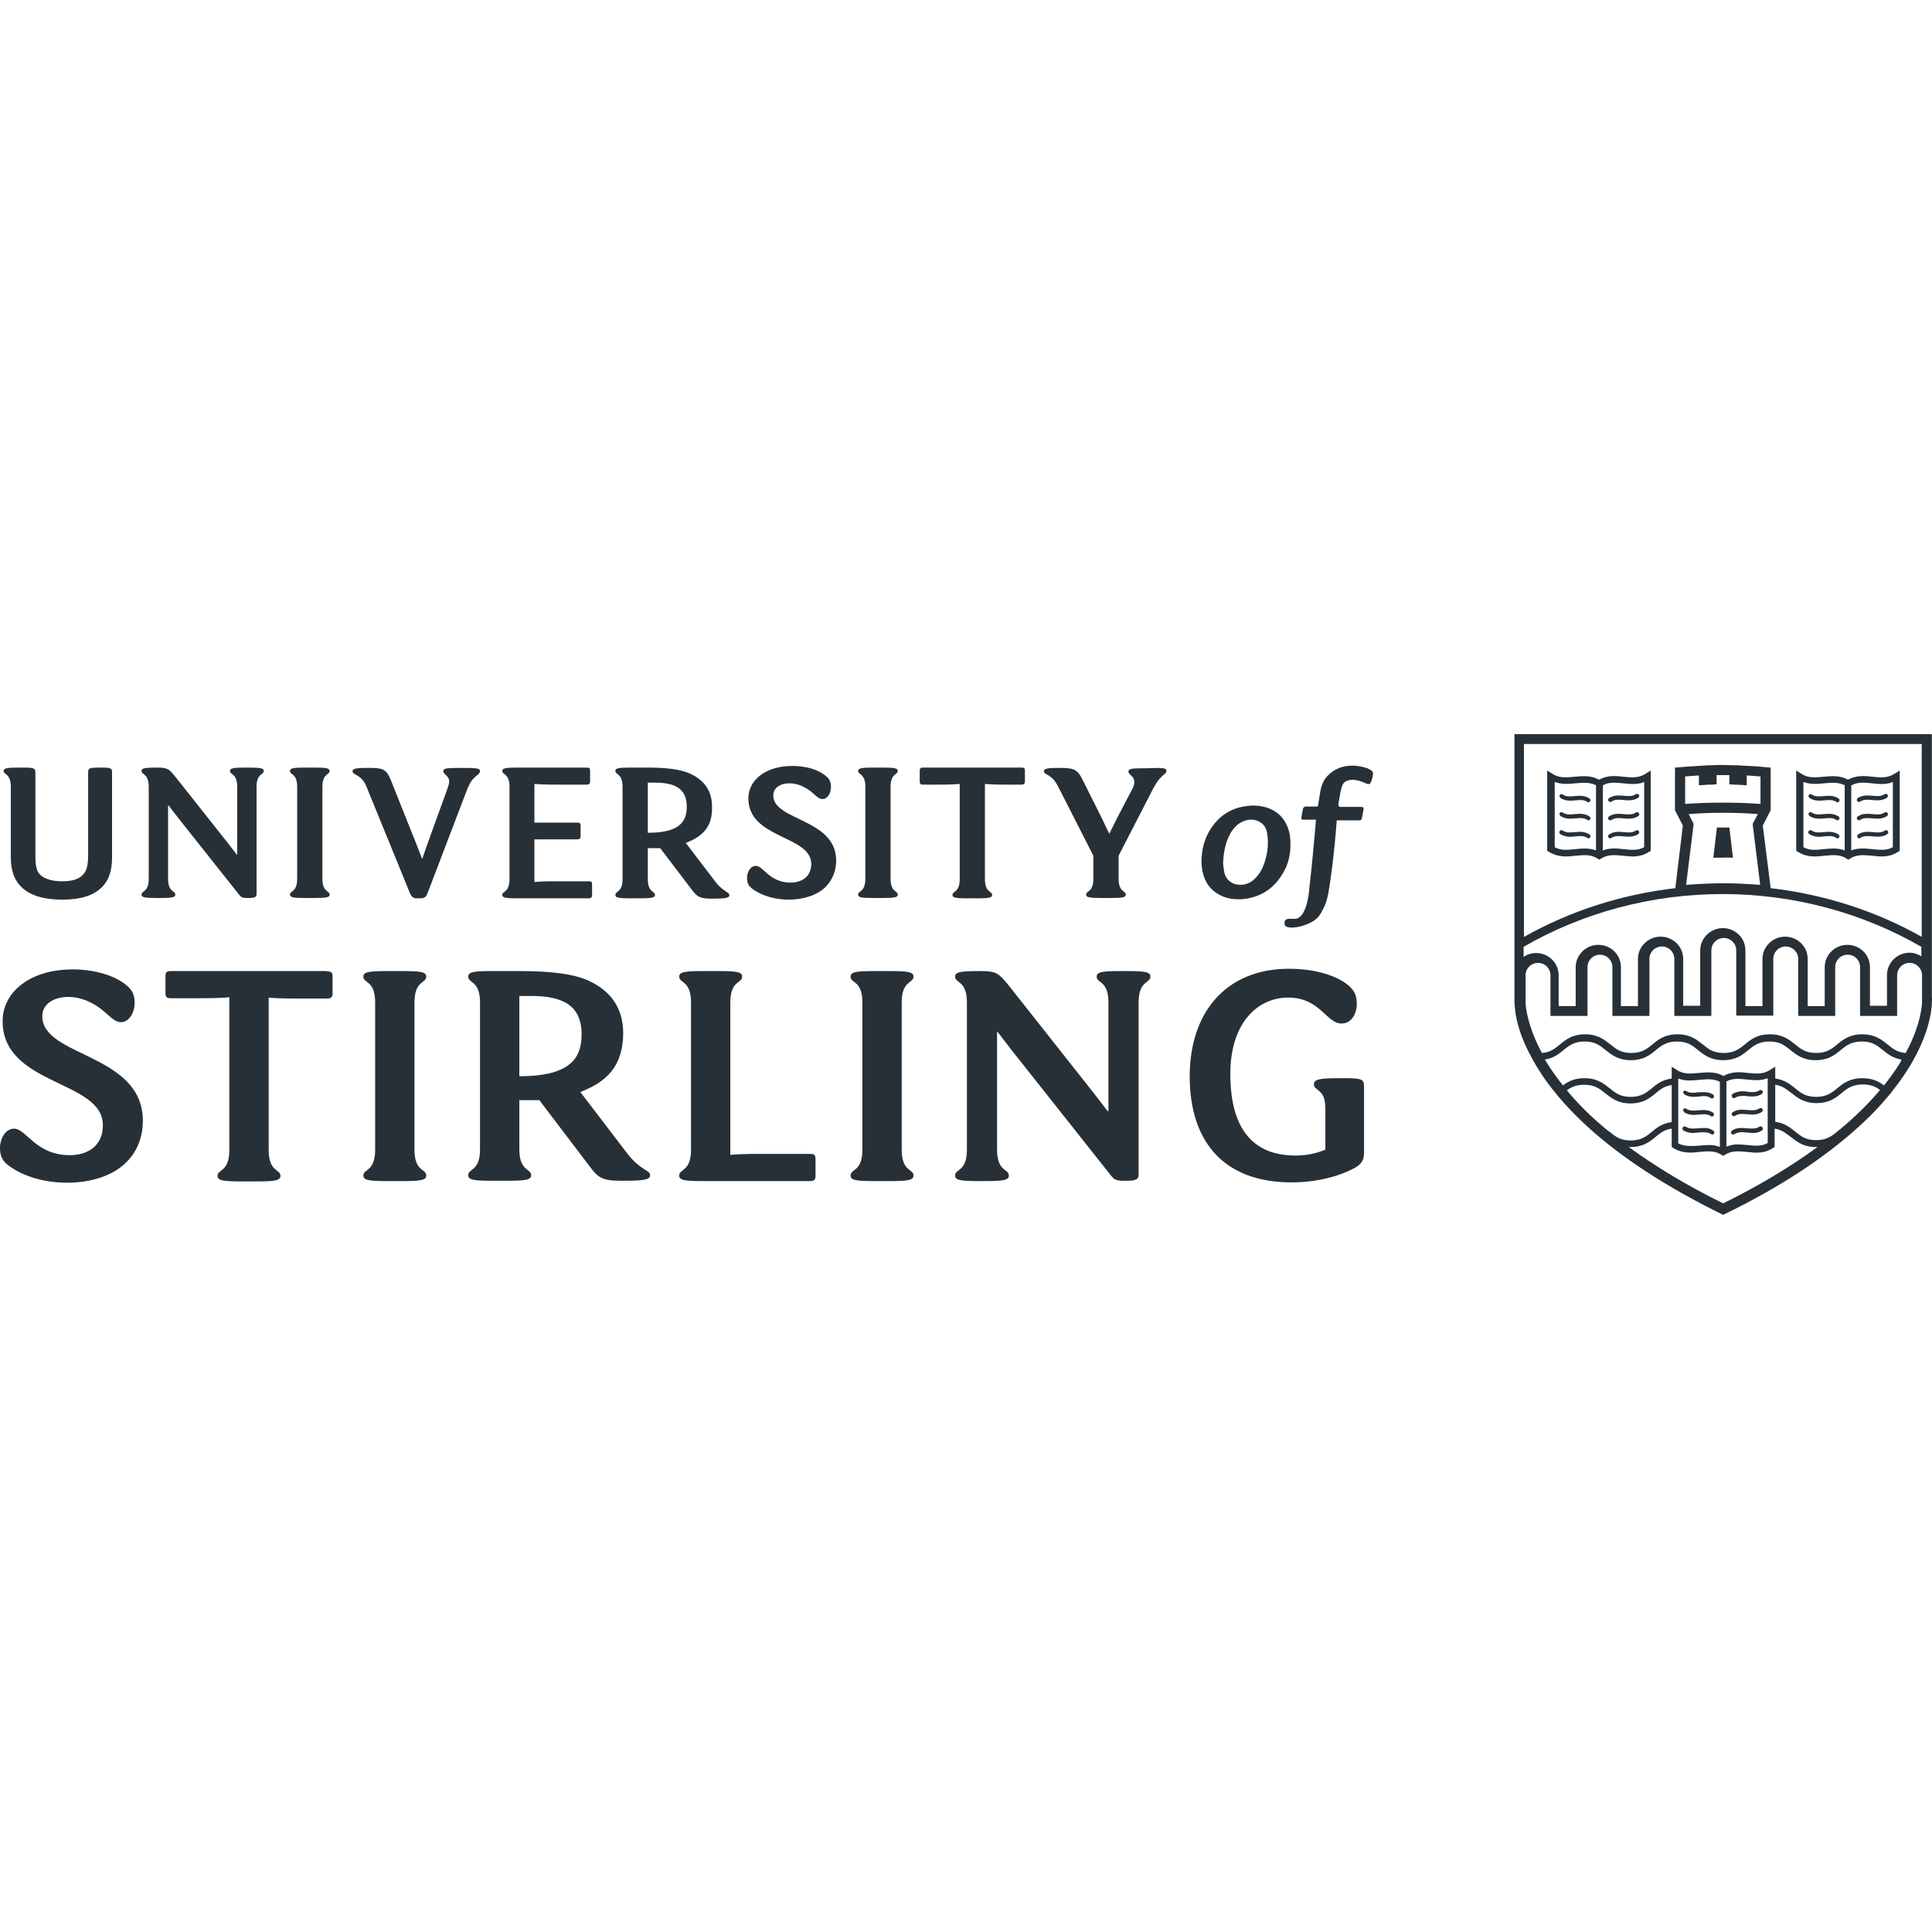 <svg width="100" height="100" viewBox="0 0 100 100" fill="none" xmlns="http://www.w3.org/2000/svg">
<g clip-path="url(#clip0)">
<path d="M0.136 52.856C0.136 51.33 1.577 50.176 3.765 50.176C4.833 50.176 5.953 50.465 6.597 51.041C6.869 51.279 6.97 51.533 6.97 51.906C6.97 52.415 6.682 52.907 6.258 52.907C5.987 52.907 5.766 52.686 5.495 52.449C4.867 51.872 4.155 51.601 3.545 51.601C2.764 51.601 2.188 51.974 2.188 52.602C2.188 54.721 7.394 54.518 7.394 58.011C7.394 58.893 7.072 59.657 6.495 60.199C5.783 60.895 4.63 61.217 3.477 61.217C2.34 61.217 1.204 60.912 0.407 60.301C0.085 60.047 0 59.775 0 59.419C0 58.927 0.288 58.419 0.729 58.419C1.357 58.419 1.849 59.792 3.612 59.792C4.528 59.792 5.325 59.317 5.325 58.249C5.342 55.892 0.136 56.214 0.136 52.856Z" fill="#273037"/>
<path d="M16.925 50.279C17.146 50.279 17.214 50.33 17.214 50.55V51.415C17.214 51.602 17.146 51.686 16.925 51.686H15.603C14.738 51.686 14.212 51.669 13.907 51.635V59.522C13.907 60.675 14.517 60.505 14.517 60.861C14.517 61.099 14.246 61.15 13.279 61.15H12.499C11.515 61.15 11.261 61.099 11.261 60.861C11.261 60.505 11.871 60.675 11.871 59.522V51.618C11.549 51.652 11.04 51.669 10.176 51.669H8.853C8.632 51.669 8.564 51.602 8.564 51.398V50.533C8.564 50.312 8.632 50.262 8.853 50.262H16.925V50.279Z" fill="#273037"/>
<path d="M21.453 59.505C21.453 60.658 22.064 60.488 22.064 60.844C22.064 61.082 21.793 61.133 20.826 61.133H20.046C19.062 61.133 18.808 61.082 18.808 60.844C18.808 60.488 19.418 60.658 19.418 59.505V51.89C19.418 50.736 18.808 50.906 18.808 50.55C18.808 50.312 19.079 50.262 20.046 50.262H20.826C21.793 50.262 22.064 50.312 22.064 50.55C22.064 50.906 21.453 50.736 21.453 51.89V59.505Z" fill="#273037"/>
<path d="M27.475 51.551H26.881V55.706C29.323 55.706 30.103 54.908 30.103 53.569C30.12 51.975 29.035 51.551 27.475 51.551ZM30.035 56.52L32.393 59.606C32.732 60.064 33.02 60.319 33.512 60.624C33.614 60.692 33.648 60.743 33.648 60.844C33.648 61.099 33.105 61.116 32.189 61.116C31.172 61.116 30.968 60.98 30.493 60.336L27.916 56.944H26.881V59.488C26.881 60.641 27.492 60.471 27.492 60.827C27.492 61.065 27.22 61.116 26.253 61.116H25.473C24.49 61.116 24.235 61.065 24.235 60.827C24.235 60.471 24.846 60.641 24.846 59.488V51.89C24.846 50.736 24.235 50.906 24.235 50.55C24.235 50.312 24.507 50.262 25.473 50.262H26.898C28.543 50.262 29.679 50.414 30.409 50.736C31.443 51.194 32.257 52.008 32.257 53.501C32.24 55.163 31.426 55.994 30.035 56.52Z" fill="#273037"/>
<path d="M41.923 59.725C42.144 59.725 42.211 59.776 42.211 59.996V60.861C42.211 61.048 42.144 61.133 41.923 61.133H36.394C35.411 61.133 35.156 61.082 35.156 60.844C35.156 60.488 35.767 60.658 35.767 59.505V51.89C35.767 50.736 35.156 50.906 35.156 50.55C35.156 50.312 35.428 50.262 36.394 50.262H37.174C38.158 50.262 38.413 50.312 38.413 50.55C38.413 50.906 37.802 50.736 37.802 51.89V59.776C38.124 59.742 38.633 59.725 39.498 59.725H41.923Z" fill="#273037"/>
<path d="M46.672 59.505C46.672 60.658 47.283 60.488 47.283 60.844C47.283 61.082 47.011 61.133 46.044 61.133H45.264C44.281 61.133 44.026 61.082 44.026 60.844C44.026 60.488 44.637 60.658 44.637 59.505V51.89C44.637 50.736 44.026 50.906 44.026 50.55C44.026 50.312 44.298 50.262 45.264 50.262H46.044C47.011 50.262 47.283 50.312 47.283 50.55C47.283 50.906 46.672 50.736 46.672 51.89V59.505Z" fill="#273037"/>
<path d="M57.373 57.52V51.89C57.373 50.736 56.763 50.906 56.763 50.55C56.763 50.312 57.034 50.262 58.001 50.262H58.306C59.29 50.262 59.544 50.312 59.544 50.55C59.544 50.906 58.934 50.736 58.934 51.89V60.794C58.934 61.031 58.832 61.116 58.306 61.116H58.205C57.747 61.116 57.679 61.065 57.475 60.81L52.37 54.366C52.116 54.044 51.828 53.654 51.641 53.416H51.607V59.505C51.607 60.658 52.218 60.488 52.218 60.844C52.218 61.082 51.947 61.133 50.98 61.133H50.675C49.691 61.133 49.437 61.082 49.437 60.844C49.437 60.488 50.047 60.658 50.047 59.505V51.89C50.047 50.736 49.437 50.906 49.437 50.55C49.437 50.312 49.708 50.262 50.675 50.262H50.776C51.624 50.262 51.726 50.414 52.252 51.059L56.593 56.554C56.848 56.876 57.136 57.266 57.323 57.503H57.373V57.52Z" fill="#273037"/>
<path d="M66.667 51.635C65.141 51.635 63.682 52.89 63.682 55.587C63.682 58.555 64.954 59.81 67.057 59.81C67.6 59.81 68.125 59.708 68.6 59.505V57.453C68.6 56.808 68.482 56.621 68.176 56.384C68.041 56.282 68.007 56.231 68.007 56.113C68.007 55.858 68.363 55.807 69.279 55.807H69.567C70.5 55.807 70.602 55.858 70.602 56.248V59.657C70.602 60.013 70.5 60.234 70.144 60.437C69.245 60.929 68.058 61.2 66.853 61.2C63.36 61.2 61.579 59.114 61.579 55.706C61.579 52.398 63.462 50.143 66.718 50.143C68.075 50.143 69.211 50.499 69.821 51.025C70.11 51.279 70.228 51.551 70.228 51.958C70.228 52.5 69.923 52.975 69.465 52.975C68.651 53.009 68.363 51.635 66.667 51.635Z" fill="#273037"/>
<path d="M99.993 51.635V50.482V38H78.387V50.482V51.635C78.387 51.635 78.387 51.737 78.387 51.907C78.404 52.093 78.421 52.398 78.505 52.772C78.607 53.23 78.794 53.806 79.133 54.468C79.201 54.586 79.269 54.722 79.336 54.858C79.625 55.366 79.981 55.926 80.456 56.503C80.524 56.587 80.591 56.672 80.676 56.774C81.032 57.198 81.439 57.622 81.914 58.08C82.05 58.199 82.186 58.334 82.321 58.453C83.898 59.861 86.103 61.37 89.19 62.88C92.276 61.387 94.481 59.861 96.058 58.453C96.194 58.334 96.33 58.199 96.466 58.08C96.94 57.639 97.347 57.198 97.704 56.774C97.771 56.689 97.856 56.605 97.924 56.503C98.399 55.909 98.755 55.366 99.043 54.858C99.111 54.722 99.179 54.603 99.247 54.468C99.586 53.789 99.772 53.213 99.874 52.755C99.959 52.382 99.993 52.093 99.993 51.89C100.01 51.72 99.993 51.635 99.993 51.635ZM83.118 58.436C82.338 57.792 81.66 57.113 81.1 56.435C81.338 56.265 81.575 56.147 81.999 56.147C82.542 56.147 82.796 56.35 83.085 56.587C83.39 56.825 83.729 57.113 84.39 57.113C85.052 57.113 85.391 56.842 85.696 56.587C85.934 56.384 86.154 56.214 86.527 56.163V58.08C86.035 58.148 85.747 58.368 85.493 58.589C85.204 58.826 84.933 59.03 84.407 59.03C83.865 59.03 83.61 58.826 83.322 58.589C83.237 58.538 83.186 58.487 83.118 58.436ZM89.19 62.286C87.324 61.37 85.696 60.386 84.306 59.369C84.34 59.369 84.373 59.369 84.39 59.369C85.052 59.369 85.391 59.097 85.696 58.843C85.934 58.64 86.154 58.47 86.527 58.419V59.369L86.612 59.42C87.07 59.708 87.528 59.674 87.969 59.623C88.359 59.589 88.749 59.538 89.105 59.776L89.19 59.827L89.275 59.776C89.648 59.538 90.021 59.589 90.411 59.623C90.852 59.674 91.31 59.725 91.768 59.42L91.853 59.369V58.419C92.226 58.47 92.429 58.657 92.683 58.843C92.989 59.081 93.328 59.369 93.989 59.369C94.023 59.369 94.057 59.369 94.074 59.369C92.683 60.386 91.055 61.37 89.19 62.286ZM86.866 59.182V58.47V58.419V58.08V56.163V55.824C87.053 55.892 87.24 55.926 87.426 55.926C87.613 55.926 87.782 55.909 87.969 55.892C88.342 55.858 88.681 55.824 89.02 55.994V56.791V57.13V58.487V59.047V59.369C88.851 59.301 88.681 59.267 88.511 59.267C88.478 59.267 88.444 59.267 88.427 59.267C88.257 59.267 88.088 59.284 87.935 59.301C87.562 59.318 87.206 59.352 86.866 59.182ZM89.359 59.352V59.03V58.47V57.113V56.774V55.977C89.699 55.79 90.055 55.841 90.411 55.875C90.581 55.892 90.767 55.909 90.954 55.909C91.14 55.909 91.31 55.875 91.496 55.807V56.147V58.063V58.402V58.453V59.165C91.157 59.352 90.801 59.301 90.445 59.267C90.258 59.25 90.055 59.233 89.851 59.233C89.699 59.25 89.529 59.284 89.359 59.352ZM95.261 58.436C95.194 58.487 95.143 58.521 95.092 58.572C94.803 58.809 94.532 59.013 94.006 59.013C93.464 59.013 93.209 58.809 92.921 58.572C92.667 58.368 92.378 58.131 91.886 58.063V56.147C92.26 56.197 92.463 56.384 92.717 56.571C93.023 56.808 93.362 57.096 94.023 57.096C94.685 57.096 95.024 56.825 95.329 56.571C95.618 56.333 95.889 56.13 96.415 56.13C96.839 56.13 97.076 56.248 97.313 56.418C96.72 57.113 96.041 57.792 95.261 58.436ZM98.348 55.01C98.111 55.4 97.822 55.79 97.517 56.181C97.246 55.977 96.923 55.807 96.398 55.807C95.736 55.807 95.397 56.079 95.092 56.333C94.803 56.571 94.532 56.774 94.006 56.774C93.464 56.774 93.209 56.571 92.921 56.333C92.667 56.13 92.378 55.892 91.886 55.824V55.214L91.717 55.316L91.615 55.383C91.242 55.621 90.869 55.57 90.479 55.536C90.072 55.485 89.648 55.451 89.207 55.689C88.766 55.451 88.359 55.502 87.935 55.536C87.545 55.57 87.155 55.621 86.799 55.383L86.697 55.316L86.527 55.214V55.824C86.035 55.892 85.747 56.113 85.493 56.333C85.204 56.571 84.933 56.774 84.407 56.774C83.865 56.774 83.61 56.571 83.322 56.333C83.017 56.096 82.677 55.807 82.016 55.807C81.49 55.807 81.168 55.977 80.897 56.181C80.591 55.79 80.303 55.4 80.066 55.01C80.032 54.959 79.998 54.892 79.964 54.841C80.405 54.773 80.693 54.552 80.931 54.349C81.219 54.111 81.49 53.908 82.016 53.908C82.559 53.908 82.813 54.111 83.101 54.349C83.407 54.586 83.746 54.875 84.407 54.875C85.069 54.875 85.408 54.603 85.713 54.349C86.001 54.111 86.273 53.908 86.799 53.908C87.341 53.908 87.596 54.111 87.884 54.349C88.189 54.586 88.528 54.875 89.19 54.875C89.851 54.875 90.191 54.603 90.496 54.349C90.784 54.111 91.055 53.908 91.581 53.908C92.124 53.908 92.378 54.111 92.667 54.349C92.972 54.586 93.311 54.875 93.972 54.875C94.634 54.875 94.973 54.603 95.278 54.349C95.567 54.111 95.838 53.908 96.364 53.908C96.906 53.908 97.161 54.111 97.449 54.349C97.704 54.552 97.975 54.773 98.416 54.841C98.416 54.892 98.382 54.943 98.348 55.01ZM99.484 51.635V51.652V51.873C99.484 52.025 99.45 52.263 99.382 52.585C99.281 53.026 99.077 53.704 98.636 54.502C98.195 54.468 97.975 54.281 97.704 54.061C97.398 53.823 97.059 53.535 96.398 53.535C95.736 53.535 95.397 53.806 95.092 54.061C94.803 54.298 94.532 54.502 94.006 54.502C93.464 54.502 93.209 54.298 92.921 54.061C92.616 53.823 92.276 53.535 91.615 53.535C90.954 53.535 90.615 53.806 90.309 54.061C90.021 54.298 89.749 54.502 89.224 54.502C88.681 54.502 88.427 54.298 88.138 54.061C87.833 53.823 87.494 53.535 86.832 53.535C86.171 53.535 85.832 53.806 85.527 54.061C85.238 54.298 84.967 54.502 84.441 54.502C83.898 54.502 83.644 54.298 83.356 54.061C83.051 53.823 82.711 53.535 82.05 53.535C81.388 53.535 81.049 53.806 80.744 54.061C80.473 54.281 80.252 54.468 79.811 54.502C79.37 53.688 79.167 53.026 79.065 52.585C78.997 52.28 78.963 52.025 78.963 51.873V51.652V51.635V50.482C78.963 50.126 79.252 49.838 79.608 49.838C79.964 49.838 80.252 50.126 80.252 50.482V52.585H82.169V50.058C82.169 49.702 82.457 49.414 82.813 49.414C83.169 49.414 83.458 49.702 83.458 50.058V52.585H85.374V49.634C85.374 49.278 85.662 48.99 86.019 48.99C86.375 48.99 86.663 49.278 86.663 49.634V52.585H88.579V49.193C88.579 48.837 88.868 48.549 89.224 48.549C89.58 48.549 89.868 48.837 89.868 49.193V52.568H91.785V49.634C91.785 49.278 92.073 48.99 92.429 48.99C92.785 48.99 93.074 49.278 93.074 49.634V52.585H94.99V50.058C94.99 49.702 95.278 49.414 95.634 49.414C95.991 49.414 96.279 49.702 96.279 50.058V52.585H98.195V50.482C98.195 50.126 98.484 49.838 98.84 49.838C99.196 49.838 99.484 50.126 99.484 50.482V51.635ZM99.484 49.515C99.298 49.397 99.077 49.312 98.84 49.312C98.195 49.312 97.67 49.838 97.67 50.465V52.059H96.788V50.058C96.788 49.414 96.262 48.905 95.618 48.905C94.973 48.905 94.447 49.431 94.447 50.058V52.076H93.565V49.634C93.565 48.99 93.04 48.481 92.395 48.481C91.751 48.481 91.225 49.007 91.225 49.634V52.076H90.343V49.193C90.343 48.549 89.817 48.04 89.173 48.04C88.528 48.04 88.003 48.566 88.003 49.193V52.059H87.121V49.634C87.121 48.99 86.595 48.481 85.951 48.481C85.306 48.481 84.78 49.007 84.78 49.634V52.076H83.898V50.058C83.898 49.414 83.373 48.905 82.728 48.905C82.084 48.905 81.558 49.431 81.558 50.058V52.076H80.676V50.482C80.676 49.838 80.15 49.329 79.506 49.329C79.269 49.329 79.048 49.397 78.862 49.532V49.007C81.948 47.226 85.51 46.276 89.156 46.276C92.802 46.276 96.364 47.226 99.45 49.007V49.515H99.484ZM88.223 40.629C88.342 40.612 88.478 40.612 88.613 40.612L88.851 40.595V40.12C89.071 40.12 89.292 40.12 89.512 40.12V40.595L89.749 40.612C89.885 40.612 90.021 40.629 90.14 40.629L90.411 40.646V40.137C90.648 40.154 90.886 40.171 91.123 40.188V41.612C90.479 41.562 89.817 41.544 89.173 41.544C88.528 41.544 87.867 41.562 87.223 41.612V40.188C87.46 40.171 87.697 40.154 87.935 40.137V40.646L88.223 40.629ZM87.409 42.138C88.003 42.087 88.613 42.07 89.207 42.07C89.8 42.07 90.394 42.087 90.988 42.138L90.716 42.647L91.106 45.801C90.462 45.751 89.834 45.717 89.19 45.717C88.562 45.717 87.918 45.751 87.273 45.801L87.663 42.647L87.409 42.138ZM99.484 48.498C97.076 47.141 94.413 46.293 91.649 45.971L91.242 42.732L91.649 41.935V39.73L91.412 39.713C91.004 39.662 90.581 39.645 90.174 39.628L89.902 39.611H89.766C89.563 39.611 89.359 39.594 89.173 39.594C88.986 39.594 88.783 39.594 88.579 39.611H88.444L88.172 39.628C87.765 39.645 87.358 39.679 86.934 39.713L86.697 39.73V41.935L87.104 42.732L86.714 45.971C83.949 46.293 81.27 47.141 78.879 48.498V38.509H99.467V48.498H99.484Z" fill="#273037"/>
<path d="M94.446 44.292C94.836 44.258 95.226 44.207 95.582 44.444L95.667 44.495L95.752 44.444C96.125 44.207 96.498 44.258 96.888 44.292C97.329 44.343 97.787 44.394 98.245 44.088L98.33 44.038V39.882L98.058 40.052C97.685 40.289 97.312 40.239 96.922 40.205C96.515 40.154 96.091 40.12 95.65 40.357C95.209 40.12 94.802 40.171 94.378 40.205C93.988 40.239 93.598 40.289 93.242 40.052L92.971 39.882V44.038L93.055 44.088C93.547 44.394 94.005 44.343 94.446 44.292ZM95.837 40.646C96.176 40.459 96.532 40.51 96.888 40.544C97.245 40.578 97.601 40.629 97.974 40.476V43.851C97.635 44.038 97.278 43.987 96.922 43.953C96.566 43.919 96.21 43.868 95.82 44.02V40.646H95.837ZM93.344 40.476C93.717 40.612 94.09 40.578 94.429 40.544C94.802 40.51 95.141 40.476 95.481 40.646V44.02C95.277 43.936 95.074 43.919 94.887 43.919C94.718 43.919 94.548 43.936 94.395 43.953C94.022 43.987 93.683 44.038 93.344 43.851V40.476Z" fill="#273037"/>
<path d="M93.667 41.307C93.938 41.477 94.192 41.443 94.43 41.426C94.65 41.409 94.854 41.375 95.057 41.511C95.074 41.528 95.091 41.528 95.108 41.528C95.142 41.528 95.176 41.511 95.193 41.477C95.227 41.426 95.21 41.358 95.159 41.324C94.888 41.154 94.633 41.188 94.396 41.205C94.175 41.222 93.972 41.256 93.768 41.121C93.718 41.087 93.65 41.104 93.616 41.154C93.599 41.205 93.616 41.273 93.667 41.307Z" fill="#273037"/>
<path d="M93.667 42.24C93.938 42.409 94.192 42.376 94.43 42.359C94.65 42.342 94.854 42.308 95.057 42.443C95.074 42.46 95.091 42.46 95.108 42.46C95.142 42.46 95.176 42.443 95.193 42.409C95.227 42.359 95.21 42.291 95.159 42.257C94.888 42.087 94.633 42.121 94.396 42.138C94.175 42.155 93.972 42.189 93.768 42.053C93.718 42.019 93.65 42.036 93.616 42.087C93.599 42.138 93.616 42.206 93.667 42.24Z" fill="#273037"/>
<path d="M94.429 43.291C94.65 43.274 94.853 43.24 95.057 43.376C95.074 43.393 95.091 43.393 95.108 43.393C95.142 43.393 95.176 43.376 95.192 43.342C95.226 43.291 95.21 43.224 95.159 43.19C94.887 43.02 94.633 43.054 94.395 43.071C94.175 43.088 93.972 43.122 93.768 42.986C93.717 42.952 93.649 42.969 93.615 43.02C93.581 43.071 93.598 43.139 93.649 43.173C93.921 43.342 94.192 43.325 94.429 43.291Z" fill="#273037"/>
<path d="M96.923 43.291C97.16 43.308 97.432 43.342 97.686 43.173C97.737 43.139 97.754 43.071 97.72 43.02C97.686 42.969 97.618 42.952 97.567 42.986C97.364 43.122 97.16 43.088 96.94 43.071C96.702 43.054 96.431 43.02 96.177 43.19C96.126 43.224 96.109 43.291 96.143 43.342C96.16 43.376 96.194 43.393 96.227 43.393C96.244 43.393 96.261 43.393 96.278 43.376C96.482 43.24 96.702 43.274 96.923 43.291Z" fill="#273037"/>
<path d="M96.227 42.46C96.244 42.46 96.261 42.46 96.278 42.443C96.481 42.308 96.685 42.342 96.905 42.359C97.143 42.376 97.414 42.409 97.668 42.24C97.719 42.206 97.736 42.138 97.702 42.087C97.668 42.036 97.6 42.019 97.55 42.053C97.346 42.189 97.143 42.155 96.922 42.138C96.685 42.121 96.413 42.087 96.159 42.257C96.108 42.291 96.091 42.359 96.125 42.409C96.159 42.443 96.193 42.46 96.227 42.46Z" fill="#273037"/>
<path d="M96.227 41.511C96.244 41.511 96.261 41.511 96.278 41.494C96.481 41.358 96.685 41.392 96.905 41.409C97.143 41.426 97.414 41.46 97.668 41.29C97.719 41.256 97.736 41.188 97.702 41.138C97.668 41.087 97.6 41.07 97.55 41.104C97.346 41.239 97.143 41.205 96.922 41.188C96.685 41.171 96.413 41.138 96.159 41.307C96.108 41.341 96.091 41.409 96.125 41.46C96.159 41.494 96.193 41.511 96.227 41.511Z" fill="#273037"/>
<path d="M81.558 44.292C81.948 44.258 82.338 44.207 82.694 44.444L82.779 44.495L82.863 44.444C83.237 44.207 83.61 44.258 84 44.292C84.441 44.343 84.898 44.394 85.356 44.088L85.441 44.038V39.882L85.17 40.052C84.797 40.289 84.424 40.239 84.034 40.205C83.626 40.154 83.203 40.12 82.762 40.357C82.321 40.12 81.914 40.171 81.49 40.205C81.1 40.239 80.71 40.289 80.353 40.052L80.082 39.882V44.038L80.167 44.088C80.676 44.394 81.133 44.343 81.558 44.292ZM82.965 40.646C83.304 40.459 83.66 40.51 84.017 40.544C84.373 40.578 84.729 40.629 85.102 40.476V43.851C84.763 44.038 84.407 43.987 84.05 43.953C83.694 43.919 83.338 43.868 82.965 44.02V40.646ZM80.472 40.476C80.845 40.612 81.218 40.578 81.558 40.544C81.931 40.51 82.27 40.476 82.609 40.646V44.02C82.406 43.936 82.202 43.919 82.015 43.919C81.846 43.919 81.676 43.936 81.524 43.953C81.15 43.987 80.811 44.038 80.472 43.851V40.476Z" fill="#273037"/>
<path d="M80.777 41.307C81.048 41.477 81.303 41.443 81.54 41.426C81.761 41.409 81.964 41.375 82.168 41.511C82.185 41.528 82.202 41.528 82.219 41.528C82.252 41.528 82.286 41.511 82.303 41.477C82.337 41.426 82.32 41.358 82.269 41.324C81.998 41.154 81.744 41.188 81.506 41.205C81.286 41.222 81.082 41.256 80.879 41.121C80.828 41.087 80.76 41.104 80.726 41.154C80.709 41.205 80.726 41.273 80.777 41.307Z" fill="#273037"/>
<path d="M80.777 42.24C81.048 42.409 81.303 42.376 81.54 42.359C81.761 42.342 81.964 42.308 82.168 42.443C82.185 42.46 82.202 42.46 82.219 42.46C82.252 42.46 82.286 42.443 82.303 42.409C82.337 42.359 82.32 42.291 82.269 42.257C81.998 42.087 81.744 42.121 81.506 42.138C81.286 42.155 81.082 42.189 80.879 42.053C80.828 42.019 80.76 42.036 80.726 42.087C80.709 42.138 80.726 42.206 80.777 42.24Z" fill="#273037"/>
<path d="M81.541 43.291C81.761 43.274 81.965 43.24 82.168 43.376C82.185 43.393 82.202 43.393 82.219 43.393C82.253 43.393 82.287 43.376 82.304 43.342C82.338 43.291 82.321 43.224 82.27 43.19C81.999 43.02 81.744 43.054 81.507 43.071C81.286 43.088 81.083 43.122 80.879 42.986C80.828 42.952 80.76 42.969 80.727 43.02C80.693 43.071 80.71 43.139 80.761 43.173C81.049 43.342 81.303 43.325 81.541 43.291Z" fill="#273037"/>
<path d="M84.033 43.291C84.271 43.308 84.542 43.342 84.796 43.173C84.847 43.139 84.864 43.071 84.83 43.02C84.796 42.969 84.728 42.952 84.678 42.986C84.474 43.122 84.271 43.088 84.05 43.071C83.813 43.054 83.541 43.02 83.287 43.19C83.236 43.224 83.219 43.291 83.253 43.342C83.27 43.376 83.304 43.393 83.338 43.393C83.355 43.393 83.372 43.393 83.389 43.376C83.609 43.24 83.813 43.274 84.033 43.291Z" fill="#273037"/>
<path d="M83.355 42.46C83.372 42.46 83.389 42.46 83.406 42.443C83.609 42.308 83.813 42.342 84.033 42.359C84.271 42.376 84.542 42.409 84.796 42.24C84.847 42.206 84.864 42.138 84.83 42.087C84.796 42.036 84.728 42.019 84.678 42.053C84.474 42.189 84.271 42.155 84.05 42.138C83.813 42.121 83.541 42.087 83.287 42.257C83.236 42.291 83.219 42.359 83.253 42.409C83.287 42.443 83.321 42.46 83.355 42.46Z" fill="#273037"/>
<path d="M83.355 41.511C83.372 41.511 83.389 41.511 83.406 41.494C83.609 41.358 83.813 41.392 84.033 41.409C84.271 41.426 84.542 41.46 84.796 41.29C84.847 41.256 84.864 41.188 84.83 41.138C84.796 41.087 84.728 41.07 84.678 41.104C84.474 41.239 84.271 41.205 84.05 41.188C83.813 41.171 83.541 41.138 83.287 41.307C83.236 41.341 83.219 41.409 83.253 41.46C83.287 41.494 83.321 41.511 83.355 41.511Z" fill="#273037"/>
<path d="M89.698 44.394L89.512 42.833C89.41 42.833 89.291 42.833 89.189 42.833C89.088 42.833 88.986 42.833 88.867 42.833L88.681 44.394C88.833 44.394 88.986 44.394 89.139 44.394C89.325 44.377 89.512 44.394 89.698 44.394Z" fill="#273037"/>
<path d="M87.171 56.638C87.442 56.808 87.697 56.774 87.934 56.757C87.968 56.757 88.019 56.757 88.053 56.74C88.222 56.723 88.392 56.723 88.562 56.842C88.579 56.859 88.596 56.859 88.612 56.859C88.647 56.859 88.68 56.842 88.697 56.808C88.714 56.774 88.714 56.757 88.714 56.723C88.714 56.706 88.697 56.672 88.663 56.655C88.562 56.587 88.443 56.554 88.341 56.537C88.189 56.52 88.036 56.537 87.9 56.537C87.866 56.537 87.832 56.537 87.799 56.554C87.612 56.571 87.442 56.571 87.273 56.469C87.222 56.435 87.154 56.452 87.12 56.503C87.12 56.537 87.137 56.604 87.171 56.638Z" fill="#273037"/>
<path d="M87.171 57.571C87.442 57.741 87.697 57.707 87.934 57.69C88.155 57.673 88.358 57.639 88.562 57.775C88.579 57.792 88.596 57.792 88.612 57.792C88.647 57.792 88.68 57.775 88.697 57.741C88.731 57.69 88.714 57.622 88.663 57.588C88.392 57.419 88.138 57.452 87.9 57.469C87.68 57.486 87.476 57.52 87.273 57.385C87.222 57.351 87.154 57.368 87.12 57.419C87.12 57.469 87.137 57.537 87.171 57.571Z" fill="#273037"/>
<path d="M88.121 58.606C88.273 58.606 88.426 58.606 88.578 58.708C88.595 58.724 88.612 58.724 88.629 58.724C88.663 58.724 88.697 58.708 88.714 58.673C88.748 58.623 88.731 58.555 88.68 58.521C88.646 58.504 88.612 58.47 88.561 58.453C88.341 58.351 88.103 58.385 87.9 58.402C87.883 58.402 87.866 58.402 87.849 58.402C87.646 58.419 87.442 58.436 87.255 58.317C87.205 58.283 87.137 58.3 87.103 58.351C87.086 58.368 87.086 58.402 87.086 58.419C87.086 58.436 87.086 58.436 87.086 58.453C87.086 58.47 87.103 58.487 87.12 58.504C87.255 58.589 87.408 58.623 87.544 58.64C87.663 58.64 87.781 58.64 87.883 58.623C88.002 58.606 88.07 58.606 88.121 58.606Z" fill="#273037"/>
<path d="M90.258 58.606C90.309 58.606 90.376 58.623 90.444 58.623C90.546 58.64 90.665 58.64 90.784 58.64C90.919 58.64 91.072 58.606 91.207 58.504C91.225 58.487 91.241 58.47 91.241 58.453C91.241 58.436 91.241 58.436 91.241 58.419C91.241 58.402 91.242 58.368 91.225 58.351C91.191 58.3 91.123 58.283 91.072 58.317C90.885 58.436 90.682 58.419 90.478 58.402C90.461 58.402 90.444 58.402 90.427 58.402C90.224 58.385 90.003 58.351 89.766 58.453C89.732 58.47 89.698 58.487 89.647 58.521C89.596 58.555 89.579 58.623 89.613 58.673C89.63 58.708 89.664 58.724 89.698 58.724C89.715 58.724 89.732 58.724 89.749 58.708C89.953 58.606 90.105 58.589 90.258 58.606Z" fill="#273037"/>
<path d="M89.748 57.775C89.765 57.775 89.782 57.775 89.799 57.758C90.003 57.622 90.206 57.656 90.427 57.673C90.664 57.69 90.936 57.724 91.19 57.554C91.241 57.52 91.258 57.453 91.224 57.402C91.19 57.351 91.122 57.334 91.071 57.368C90.868 57.503 90.664 57.469 90.444 57.453C90.206 57.435 89.935 57.402 89.68 57.571C89.63 57.605 89.613 57.673 89.647 57.724C89.68 57.758 89.714 57.775 89.748 57.775Z" fill="#273037"/>
<path d="M89.749 56.842C89.766 56.842 89.782 56.842 89.799 56.825C89.969 56.723 90.139 56.723 90.308 56.723C90.342 56.723 90.393 56.723 90.427 56.74C90.664 56.757 90.936 56.791 91.19 56.621C91.241 56.587 91.258 56.52 91.224 56.469C91.19 56.418 91.122 56.401 91.071 56.435C90.902 56.537 90.732 56.537 90.546 56.52C90.512 56.52 90.478 56.52 90.444 56.503C90.308 56.486 90.156 56.469 90.003 56.503C89.901 56.52 89.782 56.554 89.681 56.621C89.664 56.638 89.647 56.655 89.63 56.689C89.63 56.723 89.63 56.74 89.647 56.774C89.681 56.825 89.715 56.842 89.749 56.842Z" fill="#273037"/>
<path d="M64.122 46.547C63.8 46.547 63.495 46.497 63.206 46.361C62.715 46.124 62.409 45.751 62.274 45.242C62.172 44.869 62.172 44.478 62.223 44.105C62.291 43.63 62.46 43.19 62.732 42.8C63.139 42.223 63.681 41.867 64.36 41.748C64.784 41.663 65.208 41.68 65.615 41.816C66.191 42.019 66.547 42.426 66.717 43.02C66.802 43.342 66.802 43.648 66.785 43.97C66.751 44.411 66.632 44.835 66.395 45.208C65.954 45.971 65.276 46.429 64.394 46.531C64.292 46.547 64.207 46.547 64.122 46.547ZM63.308 44.699C63.325 44.784 63.325 44.936 63.359 45.089C63.393 45.327 63.512 45.53 63.715 45.666C64.037 45.869 64.529 45.835 64.835 45.581C65.072 45.394 65.242 45.157 65.36 44.886C65.496 44.563 65.581 44.224 65.615 43.885C65.632 43.63 65.632 43.376 65.581 43.105C65.547 42.918 65.462 42.732 65.309 42.613C64.987 42.376 64.648 42.376 64.309 42.528C64.021 42.664 63.817 42.901 63.664 43.173C63.427 43.63 63.325 44.122 63.308 44.699ZM69.176 42.46C69.21 42.46 70.177 42.46 70.329 42.46C70.448 42.46 70.482 42.426 70.499 42.308C70.516 42.189 70.55 42.07 70.567 41.952C70.601 41.782 70.567 41.765 70.414 41.765C70.058 41.765 69.787 41.765 69.431 41.765C69.414 41.765 69.329 41.782 69.295 41.714C69.261 41.68 69.278 41.578 69.295 41.494C69.431 40.697 69.465 40.476 69.787 40.391C70.194 40.273 70.669 40.544 70.77 40.578C70.872 40.595 70.923 40.578 70.957 40.476C71.008 40.374 71.042 40.239 71.059 40.12C71.093 40.001 71.042 39.916 70.94 39.849C70.889 39.815 70.821 39.798 70.77 39.764C70.346 39.628 69.939 39.577 69.481 39.696C69.295 39.747 69.058 39.849 68.803 40.069C68.413 40.425 68.362 40.764 68.26 41.46C68.243 41.595 68.21 41.748 68.21 41.748C68.21 41.748 67.853 41.748 67.667 41.748C67.633 41.748 67.599 41.748 67.565 41.748C67.497 41.765 67.463 41.799 67.446 41.85C67.412 42.002 67.379 42.172 67.362 42.325C67.345 42.392 67.379 42.426 67.446 42.426C67.48 42.426 67.531 42.426 67.565 42.426H68.125H68.294" fill="#273037"/>
<path d="M69.193 42.426C69.057 44.275 68.854 45.666 68.769 46.157C68.718 46.395 68.684 46.649 68.515 46.988C68.413 47.192 68.362 47.294 68.243 47.446C67.955 47.803 67.175 48.057 66.751 48.006C66.683 47.989 66.547 47.989 66.496 47.87C66.48 47.803 66.48 47.701 66.513 47.65C66.632 47.48 66.903 47.599 67.107 47.548C67.616 47.429 67.751 46.293 67.768 46.005C67.904 44.801 68.023 43.563 68.125 42.291L69.193 42.426Z" fill="#273037"/>
<path d="M1.187 39.73C1.781 39.73 1.832 39.764 1.832 40.001V44.258C1.832 44.818 1.882 45.14 2.154 45.343C2.391 45.513 2.73 45.615 3.222 45.615C3.68 45.615 4.002 45.53 4.223 45.343C4.494 45.123 4.562 44.784 4.562 44.258V40.001C4.562 39.764 4.596 39.73 5.19 39.73C5.783 39.73 5.8 39.764 5.8 40.001V44.36C5.8 45.021 5.664 45.547 5.24 45.954C4.783 46.378 4.138 46.565 3.222 46.565C2.289 46.565 1.594 46.361 1.153 45.954C0.695 45.53 0.56 44.987 0.56 44.36V40.73C0.56 40.018 0.187 40.12 0.187 39.9C0.187 39.764 0.356 39.73 0.967 39.73H1.187Z" fill="#273037"/>
<path d="M12.278 44.241V40.73C12.278 40.018 11.905 40.12 11.905 39.9C11.905 39.764 12.075 39.73 12.685 39.73H12.872C13.482 39.73 13.652 39.764 13.652 39.9C13.652 40.12 13.279 40.018 13.279 40.73V46.276C13.279 46.412 13.211 46.48 12.889 46.48H12.821C12.533 46.48 12.482 46.446 12.363 46.293L9.175 42.274C9.022 42.07 8.836 41.833 8.717 41.68H8.7V45.479C8.7 46.191 9.073 46.09 9.073 46.31C9.073 46.446 8.903 46.48 8.293 46.48H8.106C7.496 46.48 7.326 46.446 7.326 46.31C7.326 46.09 7.699 46.191 7.699 45.479V40.73C7.699 40.018 7.326 40.12 7.326 39.9C7.326 39.764 7.496 39.73 8.106 39.73H8.174C8.7 39.73 8.768 39.832 9.09 40.222L11.803 43.648C11.956 43.851 12.143 44.088 12.261 44.241H12.278Z" fill="#273037"/>
<path d="M16.688 45.479C16.688 46.191 17.061 46.09 17.061 46.31C17.061 46.446 16.891 46.48 16.281 46.48H15.789C15.178 46.48 15.009 46.446 15.009 46.31C15.009 46.09 15.382 46.191 15.382 45.479V40.73C15.382 40.018 15.009 40.12 15.009 39.9C15.009 39.764 15.178 39.73 15.789 39.73H16.281C16.891 39.73 17.061 39.764 17.061 39.9C17.061 40.12 16.688 40.018 16.688 40.73V45.479Z" fill="#273037"/>
<path d="M23.149 40.849C23.2 40.697 23.251 40.561 23.251 40.459C23.251 40.323 23.2 40.222 23.064 40.103C22.98 40.018 22.946 39.984 22.946 39.933C22.946 39.764 23.081 39.747 23.895 39.747C24.676 39.747 24.845 39.764 24.845 39.916C24.845 39.984 24.811 40.018 24.744 40.086C24.455 40.306 24.32 40.51 24.184 40.849L22.132 46.225C22.047 46.463 21.928 46.497 21.759 46.497H21.589C21.419 46.497 21.318 46.463 21.216 46.225L18.96 40.697C18.825 40.357 18.621 40.205 18.367 40.069C18.282 40.018 18.248 39.967 18.248 39.916C18.248 39.747 18.604 39.747 19.13 39.747C19.859 39.747 20.012 39.832 20.249 40.425L21.182 42.766C21.352 43.173 21.657 43.953 21.843 44.445H21.86C22.064 43.834 22.233 43.393 22.454 42.766L23.149 40.849Z" fill="#273037"/>
<path d="M27.661 45.649C27.865 45.632 28.187 45.615 28.73 45.615H30.476C30.612 45.615 30.646 45.649 30.646 45.784V46.327C30.646 46.446 30.595 46.497 30.476 46.497H26.779C26.169 46.497 25.999 46.463 25.999 46.327C25.999 46.107 26.372 46.208 26.372 45.496V40.73C26.372 40.018 25.999 40.12 25.999 39.9C25.999 39.764 26.169 39.73 26.779 39.73H30.375C30.51 39.73 30.544 39.764 30.544 39.9V40.442C30.544 40.561 30.493 40.612 30.375 40.612H28.73C28.187 40.612 27.865 40.595 27.661 40.578V42.579H29.883C30.018 42.579 30.052 42.613 30.052 42.749V43.274C30.052 43.393 30.001 43.444 29.883 43.444H27.661V45.649Z" fill="#273037"/>
<path d="M35.497 43.63L36.972 45.564C37.176 45.852 37.362 46.005 37.668 46.208C37.736 46.259 37.752 46.293 37.752 46.344C37.752 46.497 37.413 46.514 36.854 46.514C36.226 46.514 36.09 46.429 35.785 46.022L34.174 43.902H33.53V45.496C33.53 46.208 33.903 46.107 33.903 46.327C33.903 46.463 33.733 46.497 33.123 46.497H32.631C32.02 46.497 31.851 46.463 31.851 46.327C31.851 46.107 32.224 46.208 32.224 45.496V40.73C32.224 40.018 31.851 40.12 31.851 39.9C31.851 39.764 32.02 39.73 32.631 39.73H33.513C34.547 39.73 35.242 39.832 35.7 40.035C36.345 40.323 36.854 40.832 36.854 41.748C36.888 42.783 36.379 43.291 35.497 43.63ZM33.903 40.51H33.53V43.105C35.056 43.105 35.548 42.613 35.548 41.765C35.548 40.781 34.886 40.51 33.903 40.51Z" fill="#273037"/>
<path d="M38.735 41.324C38.735 40.374 39.634 39.645 41.007 39.645C41.669 39.645 42.364 39.815 42.771 40.188C42.941 40.323 43.009 40.493 43.009 40.73C43.009 41.053 42.839 41.358 42.568 41.358C42.398 41.358 42.262 41.222 42.093 41.07C41.703 40.714 41.245 40.544 40.872 40.544C40.38 40.544 40.024 40.781 40.024 41.171C40.024 42.494 43.28 42.358 43.28 44.546C43.28 45.089 43.076 45.564 42.72 45.92C42.279 46.344 41.567 46.565 40.838 46.565C40.126 46.565 39.43 46.378 38.921 45.988C38.718 45.835 38.667 45.666 38.667 45.445C38.667 45.14 38.837 44.818 39.125 44.818C39.515 44.818 39.82 45.683 40.923 45.683C41.499 45.683 41.991 45.377 41.991 44.716C41.974 43.224 38.735 43.427 38.735 41.324Z" fill="#273037"/>
<path d="M46.096 45.479C46.096 46.191 46.469 46.09 46.469 46.31C46.469 46.446 46.3 46.48 45.689 46.48H45.197C44.587 46.48 44.417 46.446 44.417 46.31C44.417 46.09 44.79 46.191 44.79 45.479V40.73C44.79 40.018 44.417 40.12 44.417 39.9C44.417 39.764 44.587 39.73 45.197 39.73H45.689C46.3 39.73 46.469 39.764 46.469 39.9C46.469 40.12 46.096 40.018 46.096 40.73V45.479Z" fill="#273037"/>
<path d="M52.88 39.73C53.016 39.73 53.049 39.764 53.049 39.9V40.442C53.049 40.561 52.999 40.612 52.88 40.612H52.049C51.506 40.612 51.184 40.595 50.98 40.578V45.496C50.98 46.208 51.353 46.107 51.353 46.327C51.353 46.463 51.184 46.497 50.573 46.497H50.081C49.471 46.497 49.301 46.463 49.301 46.327C49.301 46.107 49.675 46.208 49.675 45.496V40.578C49.471 40.595 49.149 40.612 48.606 40.612H47.775C47.639 40.612 47.605 40.561 47.605 40.442V39.9C47.605 39.764 47.656 39.73 47.775 39.73H52.88Z" fill="#273037"/>
<path d="M60.375 39.9C60.375 39.967 60.341 40.001 60.273 40.069C60.002 40.289 59.849 40.51 59.68 40.832L57.899 44.292V45.479C57.899 46.191 58.272 46.09 58.272 46.31C58.272 46.446 58.102 46.48 57.492 46.48H57C56.39 46.48 56.22 46.446 56.22 46.31C56.22 46.09 56.593 46.191 56.593 45.479V44.292L54.761 40.697C54.592 40.374 54.422 40.205 54.151 40.069C54.066 40.018 54.032 39.967 54.032 39.916C54.032 39.747 54.371 39.747 54.914 39.747C55.643 39.747 55.796 39.865 56.067 40.425L56.593 41.477C56.864 42.002 57.153 42.596 57.407 43.139H57.424C57.661 42.647 57.95 42.087 58.272 41.477L58.594 40.866C58.679 40.73 58.713 40.578 58.713 40.476C58.713 40.34 58.662 40.239 58.526 40.12C58.442 40.035 58.408 40.001 58.408 39.95C58.408 39.781 58.56 39.764 59.374 39.764C60.188 39.73 60.375 39.747 60.375 39.9Z" fill="#273037"/>
</g>
<defs>
<clipPath id="clip0">
<rect width="100" height="100" fill="white"/>
</clipPath>
</defs>
</svg>
